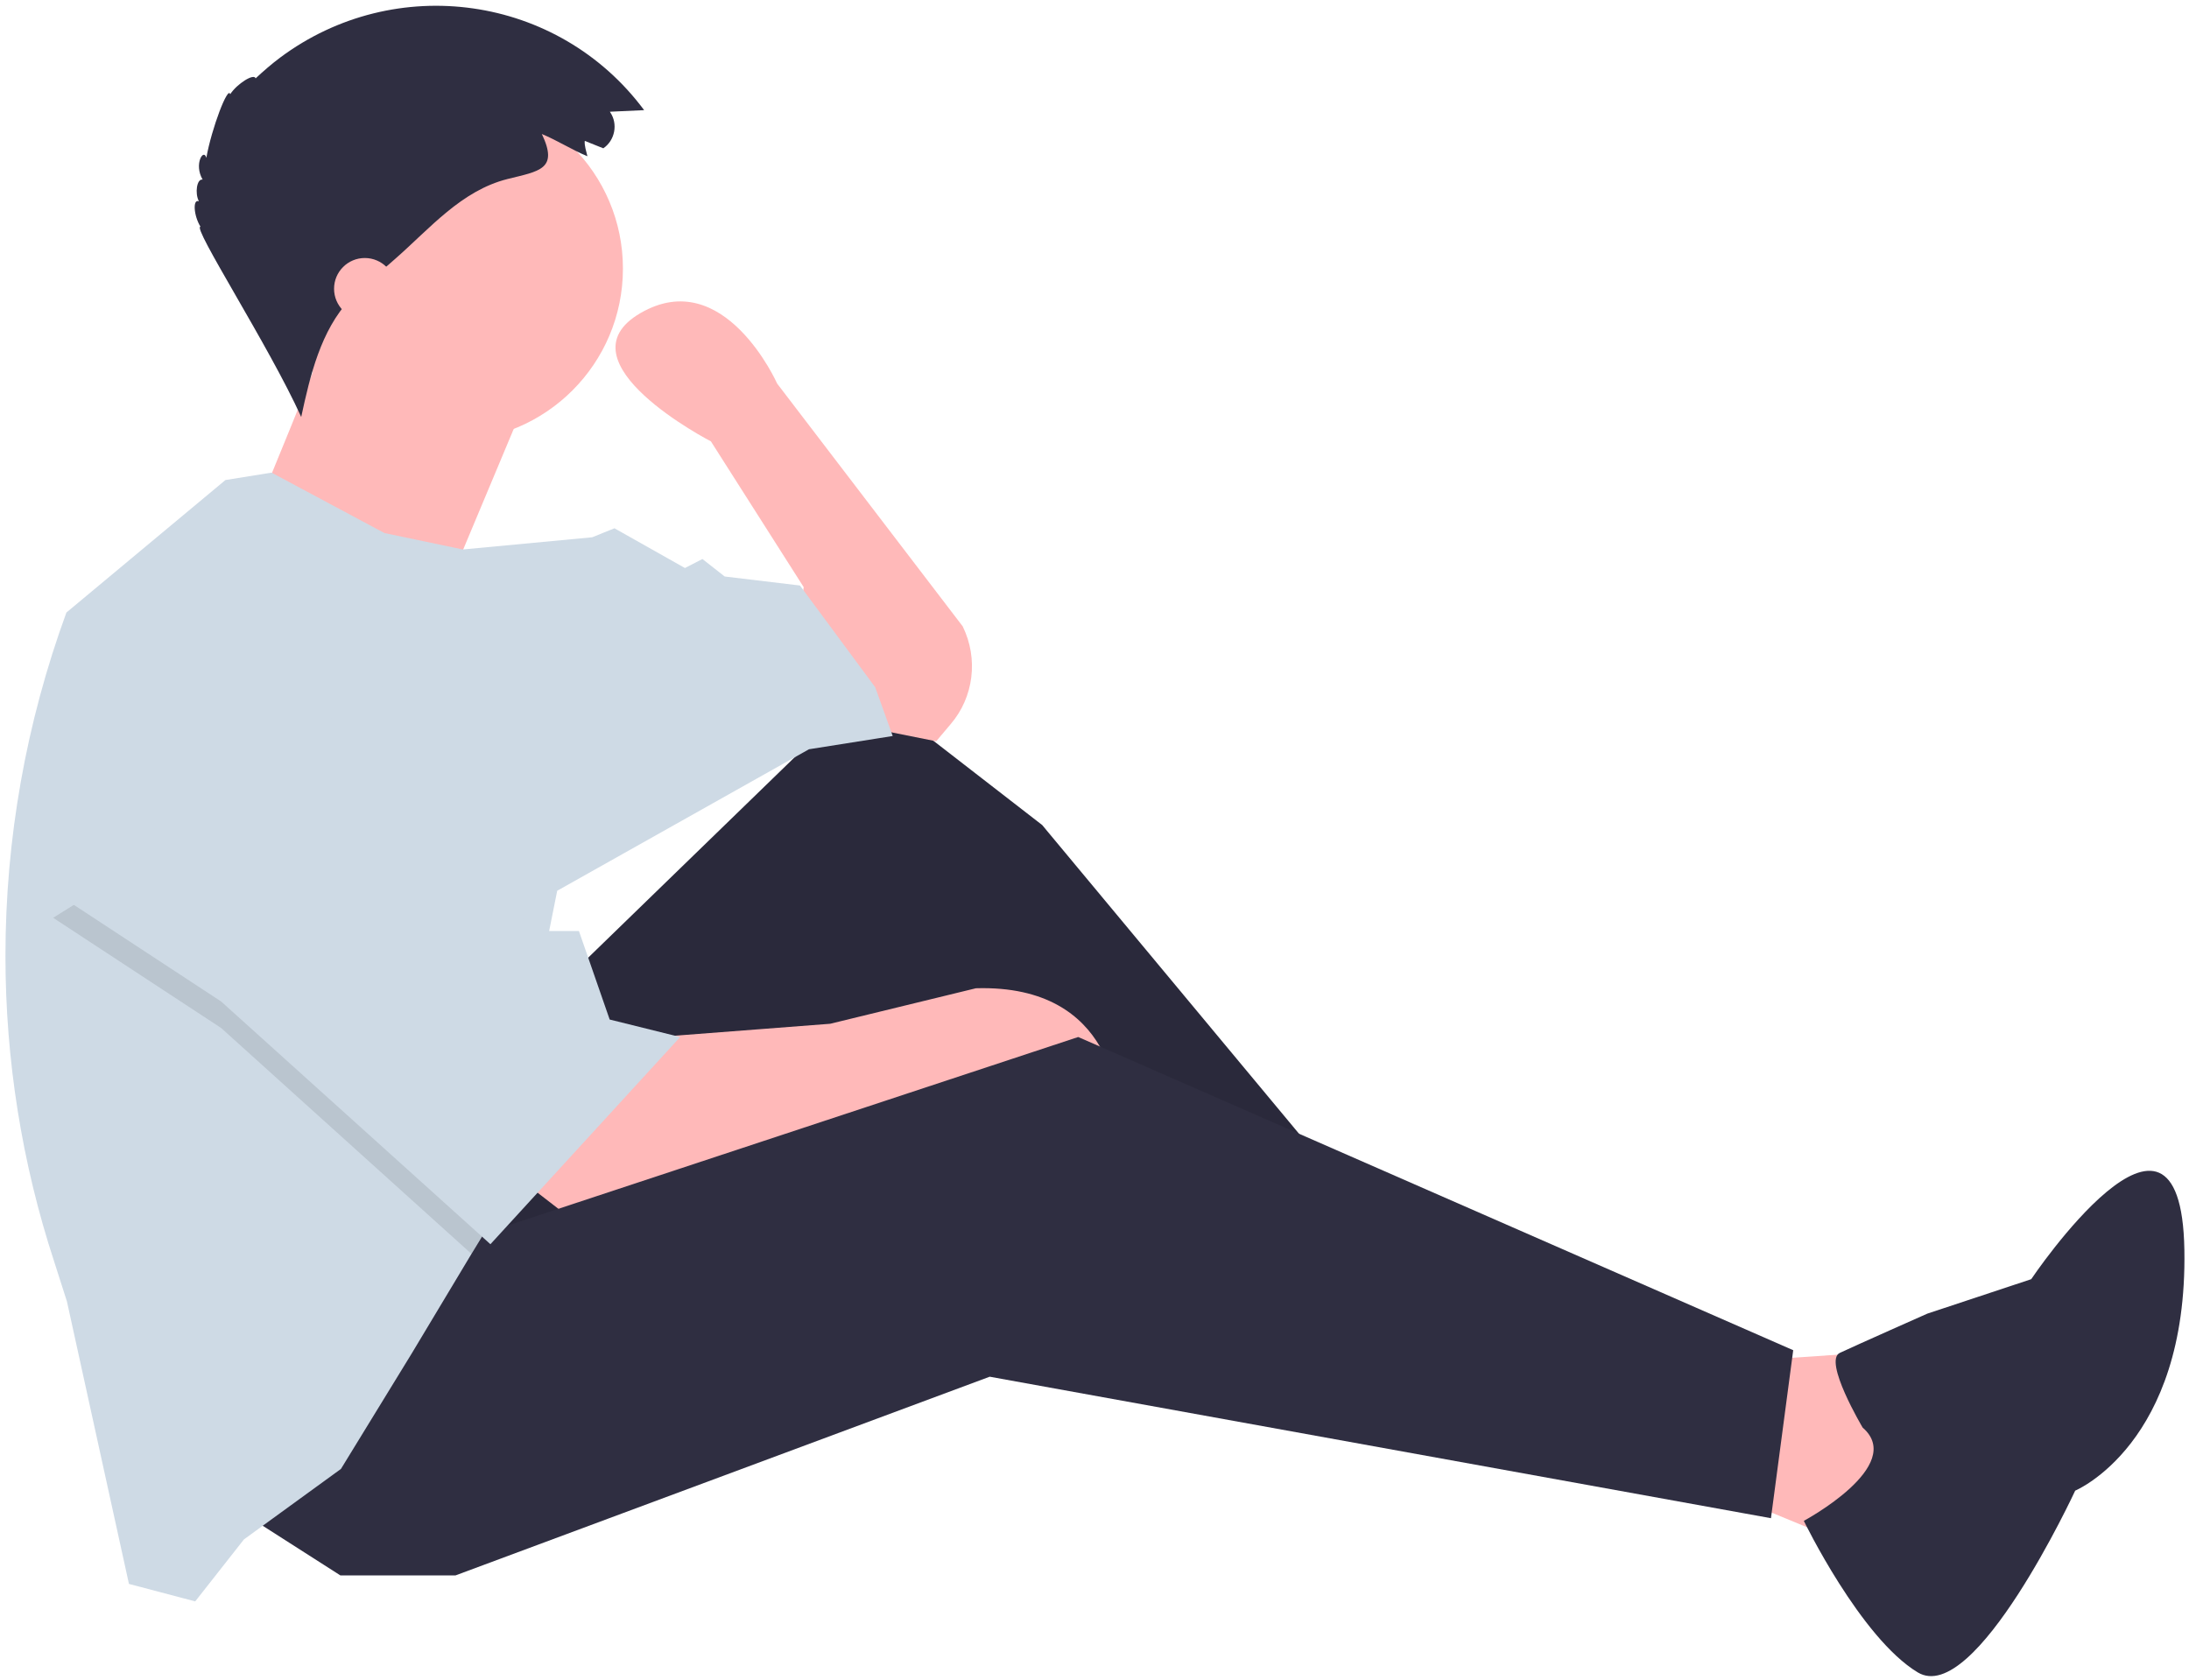 <svg xmlns="http://www.w3.org/2000/svg" xmlns:xlink="http://www.w3.org/1999/xlink" id="Livello_1" x="0px" y="0px" viewBox="0 0 413 317" style="enable-background:new 0 0 413 317;" xml:space="preserve"> <style type="text/css"> .st0{fill:#FFB9B9;} .st1{fill:#2F2E41;} .st2{opacity:0.1;enable-background:new ;} .st3{fill:#CEDAE5;} </style> <g id="Raggruppa_345" transform="translate(512.628 956.286)"> <path id="Tracciato_1728" class="st0" d="M-178.5-699.8l25-1.7l-8.3,37.5l-28.3-11.7L-178.5-699.8z"></path> <path id="Tracciato_1729" class="st1" d="M-407.6-769.8l58.3-56.6l33.3,25.8l65.8,79.1l-7.5,11.7l-80-54.1l-54.1,70.8l-51.6-25.8 L-407.6-769.8z"></path> <path id="Tracciato_1730" class="st2" d="M-407.6-769.8l58.3-56.6l33.3,25.8l65.8,79.1l-7.5,11.7l-80-54.1l-54.1,70.8l-51.6-25.8 L-407.6-769.8z"></path> <path id="Tracciato_1731" class="st0" d="M-412.6-732.3l7.5,5.8l60.8-20.8l14.2-5.8l28.3,5.8c0,0,0-23.3-26.7-22.5l-27.5,6.7 l-32.5,2.5L-412.6-732.3z"></path> <path id="Tracciato_1732" class="st1" d="M-466.7-670.7l18.3,11.7h21.7l100.8-37.5l147.4,26.7l4.2-31.7l-134.9-59.1l-118.3,39.1 L-466.7-670.7z"></path> <path id="Tracciato_1733" class="st0" d="M-348.5-818.9l12.5,2.5l2.7-3.2c4.4-5.1,5.3-12.4,2.3-18.5l0,0l-35-45.8 c0,0-10-22.5-25.8-13.3c-15.8,9.2,13.3,24.2,13.3,24.2l17.5,27.5l-1.7,14.2L-348.5-818.9z"></path> <ellipse id="Ellisse_202" class="st0" cx="-427.6" cy="-905.6" rx="32.5" ry="32.5"></ellipse> <path id="Tracciato_1734" class="st0" d="M-413-881.8l-15,35.8l-35.8-15c0,0,11.7-28.3,11.7-29.2C-452.1-891.1-413-881.8-413-881.8 z"></path> <path id="Tracciato_1735" class="st3" d="M-511.6-775.9c0,19.6,3.1,39.1,9.2,57.7l2.4,7.5l11.7,53.3l12.5,3.3l9.2-11.7l18.3-13.3 l13.3-21.7l11.4-19l3.6-5.9l12.5-62.5l47.5-26.7l15.8-2.5l-3.3-9.2l-14.2-19.2l-14.2-1.7l-4.2-3.3l-3.3,1.7l-13.3-7.5l-4.2,1.7 l-24.4,2.3l-14.8-3.1l-21.3-11.4l-8.7,1.4l-30,25C-507.7-819.9-511.6-798-511.6-775.9L-511.6-775.9z"></path> <path id="Tracciato_1736" class="st1" d="M-161.2-686.9c0,0-7.5-12.6-4.3-14.1s16.5-7.4,16.5-7.4l19.6-6.5c0,0,28.3-42.1,28.9-5.5 c0.6,36.6-20.6,45.4-20.6,45.4s-18.9,40.8-29.7,34.3c-10.8-6.5-21.5-28.6-21.5-28.6S-152.9-679.7-161.2-686.9z"></path> <path id="Tracciato_1737" class="st2" d="M-502.6-783.1l31.7,20.8l47.2,42.6l3.6-5.9l10-50h-2.5l-25.8-47.5L-502.6-783.1z"></path> <path id="Tracciato_1738" class="st3" d="M-438.4-828.1l25.8,47.5h9.2l5.8,16.7l13.3,3.3l-35.8,39.1l-50.8-45.8l-31.7-20.8 L-438.4-828.1z"></path> <path id="Tracciato_1739" class="st1" d="M-402.3-929.7l3.5,1.4c2.2-1.5,2.8-4.6,1.3-6.8c0,0,0-0.1-0.1-0.1l6.5-0.3 c-16.2-21.8-47-26.1-68.7-9.9c-1.6,1.2-3.1,2.5-4.6,3.9c-0.3-1-3.5,1-4.8,3c-0.4-1.7-3.5,6.4-4.5,12c-0.5-1.9-2.4,1.2-0.7,4.1 c-1.1-0.2-1.5,2.6-0.7,4.1c-1.2-0.5-1,2.7,0.3,4.8c-1.7-0.1,13,22.6,19,35.9c1.7-7.9,3.7-16.3,9.2-22.2c0.9-1,2-1.9,3-2.8l5.6-4.9 c6.5-5.7,12.4-12.8,21.1-15c6-1.5,9.7-1.8,6.5-8.5c2.9,1.2,5.7,3,8.6,4.2C-402-927.7-402.4-928.8-402.3-929.7z"></path> <ellipse id="Ellisse_203" class="st0" cx="-443.8" cy="-901.8" rx="5.8" ry="5.8"></ellipse> </g> </svg>
